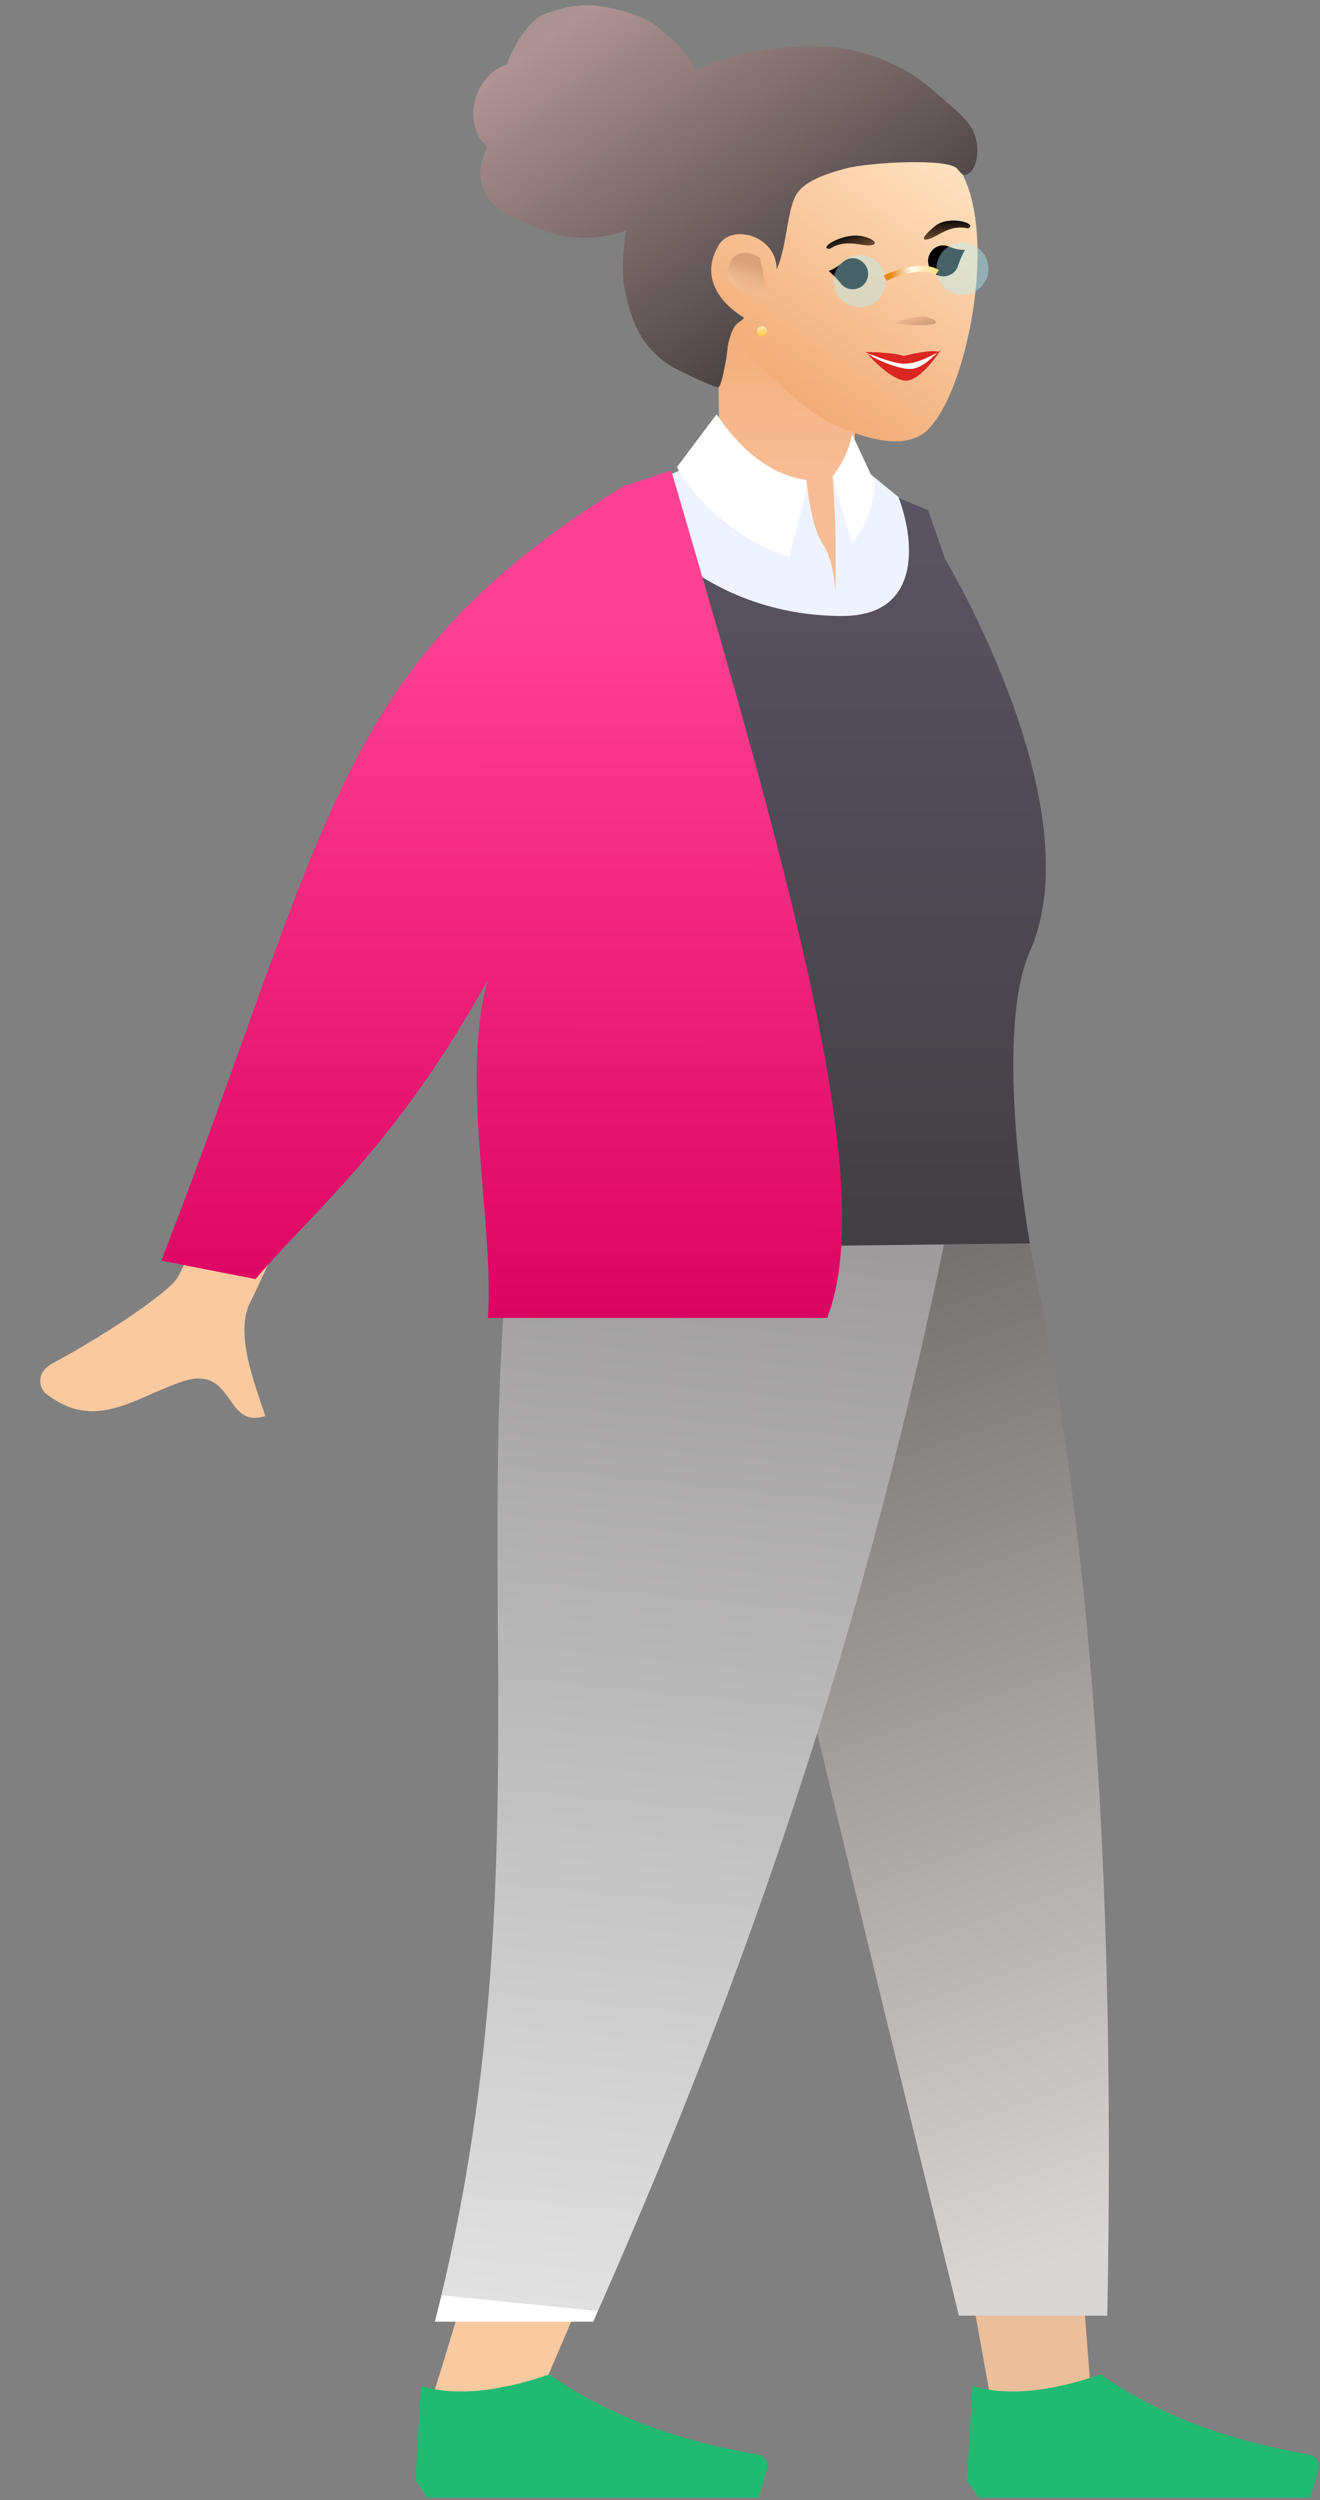 <?xml version="1.0" encoding="UTF-8"?> <svg xmlns="http://www.w3.org/2000/svg" width="225" height="426" viewBox="0 0 225 426" fill="none"><rect x="0" y="0" width="225" height="426" fill="#808080" stroke="none"/> <g clip-path="url(#clip0_326_129)"> <path fill-rule="evenodd" clip-rule="evenodd" d="M114.796 186.566L151.427 312.793L168.657 407.566H185.95L168.687 186.566H114.796Z" fill="#EBBF99"></path> <path fill-rule="evenodd" clip-rule="evenodd" d="M98.334 186.566C100.89 252.141 99.882 287.907 99.31 293.864C98.738 299.822 95.49 339.723 73.36 409.566H91.346C120.654 342.563 130.885 302.663 134.247 293.864C137.608 285.066 147.536 249.3 162.03 186.566H98.334Z" fill="#F9C9A0"></path> <path fill-rule="evenodd" clip-rule="evenodd" d="M114.01 186.566C123.538 230.001 140.018 299.335 163.449 394.566H188.742C190.611 296.82 182.663 232.487 168.901 186.566H114.01Z" fill="url(#paint0_linear_326_129)"></path> <path fill-rule="evenodd" clip-rule="evenodd" d="M90.097 189.17C77.481 255.877 94.222 316.744 74.127 395.587H101.113C130.475 329.584 151.519 265.3 165.902 186.566L90.097 189.17Z" fill="url(#paint1_linear_326_129)"></path> <path fill-rule="evenodd" clip-rule="evenodd" d="M70.796 422.566L71.789 406.566C77.599 408.266 84.877 407.599 93.622 404.566C103.025 411.227 114.862 415.775 129.134 418.211L129.134 418.211C130.222 418.396 130.955 419.43 130.769 420.519C130.757 420.589 130.741 420.659 130.721 420.728L129.349 425.566H93.622H72.781L70.796 422.566Z" fill="#21BA72"></path> <path fill-rule="evenodd" clip-rule="evenodd" d="M164.796 422.566L165.789 406.566C171.599 408.266 178.877 407.599 187.622 404.566C197.025 411.227 208.862 415.775 223.134 418.211L223.134 418.211C224.222 418.396 224.955 419.43 224.769 420.519C224.757 420.589 224.741 420.659 224.721 420.728L223.349 425.566H187.622H166.781L164.796 422.566Z" fill="#21BA72"></path> </g> <path d="M88.904 149.462L95.855 93.166L105.242 84.504L144.678 81.295L158.198 86.928L161.138 95.332C161.138 95.332 186.465 137.408 175.547 162.121C169.187 176.515 175.547 211.849 175.547 211.849L88.904 212.914C87.552 203.9 92.097 156.786 88.904 149.462Z" fill="url(#paint2_linear_326_129)"></path> <path d="M105.805 84.675L117.072 79.605H146.931L153.128 84.675C155.757 91.435 157.522 104.956 143.551 104.956C122.368 104.956 109.561 91.435 105.805 84.675Z" fill="#EEF3FF"></path> <path d="M139.788 60.136C139.788 60.136 144.739 64.989 145.599 71.416C146.46 77.842 143.023 80.149 143.023 80.149C133.807 89.464 122.611 75.355 122.611 75.355L122.349 57.496C124.639 54.895 132.423 57.861 136.527 59.026C138.44 59.62 139.788 60.136 139.788 60.136Z" fill="url(#paint3_linear_326_129)"></path> <path d="M137.917 81.858C129.805 80.957 124.584 74.159 122.143 70.591L115.383 79.604C119.889 87.717 129.467 93.689 134.537 94.815L137.917 81.858Z" fill="white"></path> <path d="M145.241 92.562L141.861 81.294C143.551 79.041 144.677 76.787 145.241 73.971L149.184 82.421C148.621 88.055 146.931 90.308 145.241 92.562Z" fill="white"></path> <path d="M140.171 92.562C138.368 89.858 137.542 83.173 137.354 80.731L141.861 80.168C142.049 82.421 142.424 88.957 142.424 92.562V101.576C142.424 99.698 141.974 95.266 140.171 92.562Z" fill="#F7BC94"></path> <path d="M125.632 57.637C120.44 51.542 117.039 44.063 117.626 35.694C119.318 11.582 157.412 17.298 163.941 29.468C170.471 41.638 163.941 70.594 156.727 74.271C153.8 75.763 149.754 75.744 141.97 72.284C136.899 70.031 127.322 60.453 125.632 57.637Z" fill="url(#paint4_linear_326_129)"></path> <path d="M148.465 41.787C146.849 42.03 144.223 40.579 141.407 42.426C139.409 42.257 143.53 39.807 146.476 40.172C148.466 40.419 150.082 41.544 148.465 41.787Z" fill="url(#paint5_linear_326_129)"></path> <path d="M158.167 40.781C159.766 40.445 161.722 38.17 165.005 38.919C166.818 38.065 161.746 36.62 159.434 38.482C158.047 39.599 156.567 41.117 158.167 40.781Z" fill="url(#paint6_linear_326_129)"></path> <path d="M158.606 55.307C156.99 55.55 154.26 55.317 153.098 55.169C151.1 55 156.938 53.645 157.956 53.985C159.646 54.548 160.223 55.064 158.606 55.307Z" fill="url(#paint7_linear_326_129)"></path> <g opacity="0.5"> <path d="M130.899 50.614L129.554 43.936C126.286 41.763 123.967 43.936 123.967 46.862C125.198 49.909 129.101 50.633 130.899 50.614Z" fill="url(#paint8_linear_326_129)"></path> <path d="M130.899 50.614L129.554 43.936C126.286 41.763 123.967 43.936 123.967 46.862C125.198 49.909 129.101 50.633 130.899 50.614Z" fill="url(#paint9_linear_326_129)"></path> </g> <path d="M159.793 46.88C158.459 46.312 157.838 44.771 158.405 43.437C158.973 42.103 160.36 41.416 161.849 42.049C163.338 42.683 164.485 42.559 164.485 42.559C164.485 42.559 163.658 44.044 163.236 45.492C162.668 46.827 161.127 47.448 159.793 46.88Z" fill="black"></path> <path d="M147.157 48.569C148.209 47.572 148.254 45.91 147.257 44.858C146.259 43.806 144.72 43.645 143.546 44.758C142.371 45.871 141.253 46.155 141.253 46.155C141.253 46.155 142.545 47.258 143.446 48.469C144.443 49.522 146.104 49.566 147.157 48.569Z" fill="black"></path> <path d="M158.671 60.218C160.493 59.44 159.609 60.373 159.335 61.132C153.582 67.482 148.137 60.793 148.575 60.218C149.014 59.643 148.567 60.066 150.945 61.132C154.315 62.643 156.849 60.996 158.671 60.218Z" fill="white"></path> <path d="M154.061 60.648C152.469 60.117 148.975 59.984 147.427 59.984C148.975 60.648 152.469 61.975 154.061 61.975C156.631 61.975 158.926 60.427 160.031 59.984C158.97 59.454 154.945 60.427 154.061 60.648Z" fill="#DB2721"></path> <path d="M155.093 62.872C152.97 62.872 148.902 61.103 147.796 60.218C149.123 61.766 152.307 64.862 154.43 64.862C156.553 64.862 159.295 61.324 160.4 59.555C159.074 60.66 157.216 62.872 155.093 62.872Z" fill="#DB2721"></path> <path fill-rule="evenodd" clip-rule="evenodd" d="M50.258 155.799L71.006 158.245C53.472 198.148 44.051 219.307 42.741 221.721C39.793 227.154 43.668 236.381 45.216 241.279C38.096 243.537 40.098 232.396 31.099 235.397C22.886 238.137 16.203 244.034 7.825 237.448C6.795 236.638 5.875 233.927 9.037 232.25C16.917 228.073 28.448 220.505 30.201 217.781C32.59 214.066 39.276 193.405 50.258 155.799Z" fill="#F9C9A0"></path> <path fill-rule="evenodd" clip-rule="evenodd" d="M83.16 166.935C67.563 195.07 54.163 205.568 43.54 217.944L27.502 214.803C56.577 139.723 56.991 113.206 106.492 82.702H106.744L114.419 80.172C134.232 147.709 149.874 202.098 140.985 224.561H83.16C84.25 208.124 78.375 183.883 83.16 166.935Z" fill="url(#paint10_linear_326_129)"></path> <path fill-rule="evenodd" clip-rule="evenodd" d="M106.713 50.315C105.661 46.864 106.388 41.38 106.705 39.297C103.56 40.405 100.078 40.786 96.71 40.314C93.437 39.855 90.677 38.441 87.78 37.124C86.445 36.517 85.119 35.834 84.112 34.841C83.085 33.83 82.423 32.566 82.126 31.251C81.822 29.905 81.886 28.508 82.229 27.177C82.38 26.588 82.69 26.064 82.87 25.488C83.054 24.897 82.654 24.598 82.257 24.156C81.298 23.089 80.851 21.551 80.711 20.23C80.554 18.748 80.837 17.222 81.405 15.827C81.957 14.47 82.831 13.174 84.08 12.215C84.635 11.787 85.266 11.403 85.956 11.16C86.24 11.061 86.406 11.048 86.516 10.794C86.617 10.56 86.627 10.283 86.724 10.041C87.661 7.699 90.192 3.435 92.786 2.401C94.299 1.798 97.717 0.735 100.667 0.895C103.618 1.055 109.487 2.343 112.238 4.696C114.694 6.797 117.9 9.309 118.549 12.215C120.995 10.361 122.264 10.438 125.333 9.574C128.666 8.635 132.119 8.091 135.626 7.948C138.958 7.812 142.477 7.883 145.713 8.68C148.74 9.427 149.832 9.796 152.404 11.034C154.425 12.007 155.766 12.792 157.96 14.485C159.163 15.412 161.113 17.213 162.564 18.471C164.549 20.191 166.595 22.237 166.595 25.475C166.595 27.924 165.81 29.226 164.914 29.671C164.592 29.83 164.381 29.926 164.076 29.714C163.71 29.46 163.435 29.057 163.152 28.735C161.538 26.901 147.987 27.66 144.037 28.735C140.602 29.671 136.854 30.98 135.626 33.325C134.11 36.221 134.112 42.09 132.385 45.907C132.385 40.117 124.688 38.022 122.473 41.813C119.39 47.089 122.473 51.447 126.815 54.129C126.303 55.173 125.002 54.268 124.031 59.075C124.031 60.231 123.023 65.852 122.473 65.968C121.751 66.12 115.099 62.825 114.548 62.484C111.626 60.673 108.24 57.739 106.713 50.315Z" fill="url(#paint11_linear_326_129)"></path> <circle cx="146.537" cy="47.908" r="4.443" fill="#B0F6FF" fill-opacity="0.4"></circle> <circle cx="164.048" cy="45.789" r="4.443" fill="#B0F6FF" fill-opacity="0.4"></circle> <path d="M150.868 47.388C152.826 46.433 157.346 44.906 159.755 46.433" stroke="url(#paint12_linear_326_129)"></path> <circle cx="129.888" cy="56.428" r="0.852" fill="url(#paint13_linear_326_129)"></circle> <defs> <linearGradient id="paint0_linear_326_129" x1="183.44" y1="384.639" x2="125.877" y2="215.989" gradientUnits="userSpaceOnUse"> <stop stop-color="#D9D6D6"></stop> <stop offset="1" stop-color="#716C6C"></stop> </linearGradient> <linearGradient id="paint1_linear_326_129" x1="139.006" y1="206.9" x2="120.014" y2="395.587" gradientUnits="userSpaceOnUse"> <stop stop-color="#9C9A9A"></stop> <stop offset="1" stop-color="#E1E1E1"></stop> <stop offset="1" stop-color="white"></stop> </linearGradient> <linearGradient id="paint2_linear_326_129" x1="133.463" y1="81.295" x2="133.463" y2="212.914" gradientUnits="userSpaceOnUse"> <stop stop-color="#5A5563"></stop> <stop offset="1" stop-color="#413F43"></stop> </linearGradient> <linearGradient id="paint3_linear_326_129" x1="132.642" y1="57.332" x2="132.476" y2="82.583" gradientUnits="userSpaceOnUse"> <stop stop-color="#F3AF7C"></stop> <stop offset="1" stop-color="#F8BE97"></stop> </linearGradient> <linearGradient id="paint4_linear_326_129" x1="168.722" y1="23.465" x2="133.813" y2="73.02" gradientUnits="userSpaceOnUse"> <stop offset="0.095" stop-color="#FFE3C2"></stop> <stop offset="1" stop-color="#F0A670"></stop> </linearGradient> <linearGradient id="paint5_linear_326_129" x1="150.097" y1="42.358" x2="148.67" y2="38.465" gradientUnits="userSpaceOnUse"> <stop stop-color="#946038"></stop> <stop offset="1" stop-color="#0F0E0D"></stop> </linearGradient> <linearGradient id="paint6_linear_326_129" x1="156.837" y1="41.886" x2="156.817" y2="37.739" gradientUnits="userSpaceOnUse"> <stop stop-color="#946038"></stop> <stop offset="1" stop-color="#0F0E0D"></stop> </linearGradient> <linearGradient id="paint7_linear_326_129" x1="160.239" y1="55.879" x2="158.812" y2="51.985" gradientUnits="userSpaceOnUse"> <stop stop-color="#C09473"></stop> <stop offset="1" stop-color="#F6BB92"></stop> </linearGradient> <linearGradient id="paint8_linear_326_129" x1="127.765" y1="44.933" x2="125.933" y2="50.157" gradientUnits="userSpaceOnUse"> <stop stop-color="#BD8660"></stop> <stop offset="1" stop-color="#F3D1B5" stop-opacity="0.31"></stop> </linearGradient> <linearGradient id="paint9_linear_326_129" x1="123.261" y1="54.051" x2="127.867" y2="51.192" gradientUnits="userSpaceOnUse"> <stop stop-color="white"></stop> <stop offset="1" stop-color="white" stop-opacity="0"></stop> </linearGradient> <linearGradient id="paint10_linear_326_129" x1="80.169" y1="105.807" x2="80.1" y2="231.169" gradientUnits="userSpaceOnUse"> <stop stop-color="#FF4193"></stop> <stop offset="1" stop-color="#DA005E"></stop> </linearGradient> <linearGradient id="paint11_linear_326_129" x1="153.62" y1="67.095" x2="93.957" y2="-14.248" gradientUnits="userSpaceOnUse"> <stop stop-color="#2D2D2D"></stop> <stop offset="0.839" stop-color="#B09393"></stop> <stop offset="1" stop-color="#948D8D"></stop> </linearGradient> <linearGradient id="paint12_linear_326_129" x1="151.749" y1="47.388" x2="159.755" y2="47.388" gradientUnits="userSpaceOnUse"> <stop stop-color="#E68616"></stop> <stop offset="0.464" stop-color="#FFFAED"></stop> <stop offset="1" stop-color="#FFDC83"></stop> </linearGradient> <linearGradient id="paint13_linear_326_129" x1="129.888" y1="55.576" x2="129.888" y2="57.28" gradientUnits="userSpaceOnUse"> <stop stop-color="#FFEAB5"></stop> <stop offset="1" stop-color="#FDC740"></stop> </linearGradient> <clipPath id="clip0_326_129"> <rect width="154" height="239" fill="white" transform="translate(70.796 186.566)"></rect> </clipPath> </defs> </svg> 